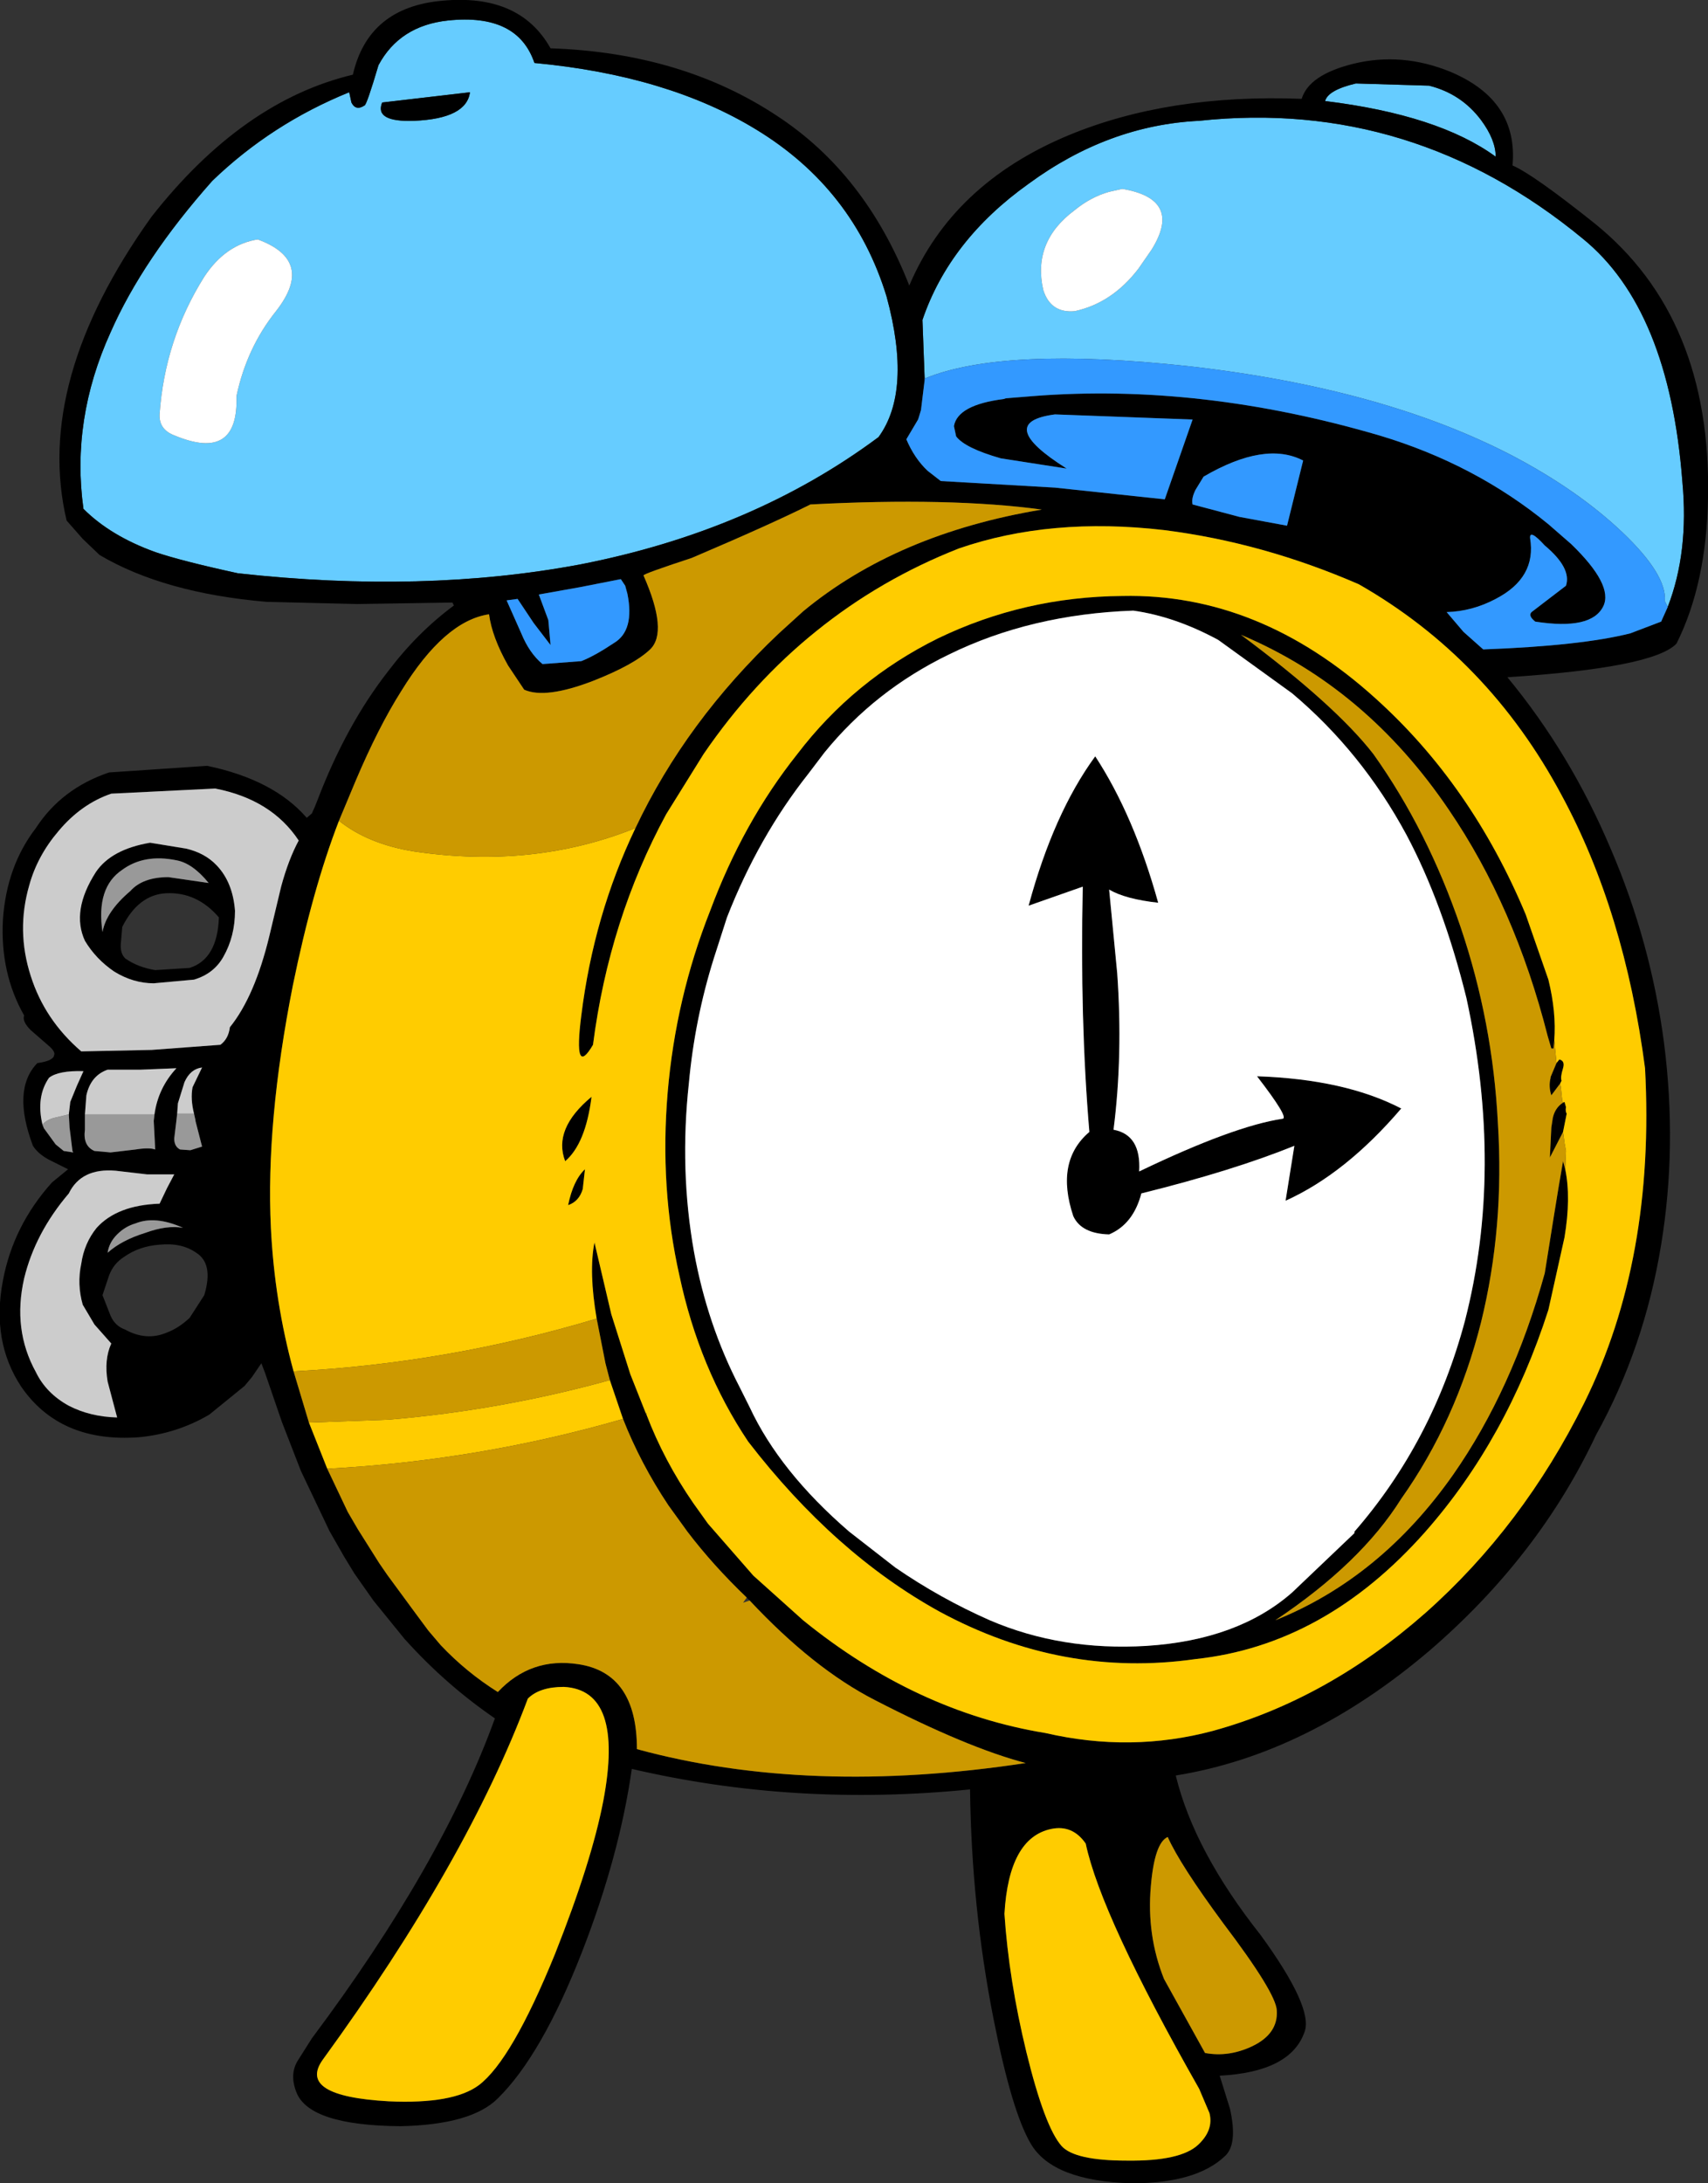 <?xml version="1.0" encoding="UTF-8" standalone="no"?>
<svg xmlns:xlink="http://www.w3.org/1999/xlink" height="149.1px" width="116.65px" xmlns="http://www.w3.org/2000/svg">
  <rect width="100%" height="100%" fill="#333333" stroke="none"/>
  <g transform="matrix(1.0, 0.0, 0.0, 1.0, 58.3, 74.55)">
    <path d="M42.85 -66.35 Q43.85 -65.0 43.85 -63.85 39.95 -66.7 32.2 -67.65 32.4 -68.4 34.3 -68.85 L39.3 -68.7 Q41.5 -68.15 42.85 -66.35 M4.85 -48.7 L4.7 -52.7 Q6.55 -58.15 11.95 -62.0 17.4 -66.0 23.6 -66.3 38.15 -67.85 49.8 -58.25 55.7 -53.45 56.6 -41.65 57.05 -36.85 55.6 -33.1 L55.4 -33.5 Q55.55 -35.3 52.5 -38.2 49.5 -41.05 45.05 -43.4 36.15 -48.05 22.8 -49.55 10.2 -50.9 4.85 -48.7 M12.95 -54.75 Q13.45 -53.15 15.1 -53.3 17.65 -53.85 19.45 -56.2 L20.35 -57.5 Q22.5 -60.95 18.35 -61.65 L17.45 -61.45 Q16.2 -61.1 15.1 -60.2 12.2 -58.05 12.95 -54.75 M1.7 -44.7 Q-6.9 -38.3 -18.7 -36.0 -29.4 -34.0 -42.05 -35.4 -45.95 -36.25 -47.7 -36.85 -50.75 -37.95 -52.6 -39.8 -53.45 -45.9 -50.75 -51.85 -48.55 -56.85 -43.8 -62.2 -39.75 -66.1 -34.45 -68.25 L-34.3 -67.55 Q-34.0 -66.95 -33.4 -67.35 -33.25 -67.4 -32.45 -70.1 -31.0 -72.8 -27.7 -73.15 -22.95 -73.65 -21.8 -70.25 -12.7 -69.4 -6.65 -65.7 0.0 -61.65 2.25 -54.3 4.0 -47.85 1.7 -44.7 M-30.0 -66.3 Q-26.45 -66.45 -26.2 -68.25 L-32.2 -67.55 Q-32.75 -66.2 -30.0 -66.3 M-40.7 -58.2 Q-42.9 -57.85 -44.35 -55.65 -47.05 -51.35 -47.4 -46.25 -47.45 -45.2 -46.35 -44.8 -42.0 -43.0 -42.15 -47.5 -41.45 -50.8 -39.45 -53.3 -36.75 -56.75 -40.7 -58.2" fill="#66ccff" fill-rule="evenodd" stroke="none"/>
    <path d="M42.85 -66.35 Q41.5 -68.15 39.3 -68.7 L34.3 -68.85 Q32.4 -68.4 32.2 -67.65 39.95 -66.7 43.85 -63.85 43.85 -65.0 42.85 -66.35 M45.0 -63.25 Q46.4 -62.65 50.6 -59.3 58.6 -52.85 58.35 -40.55 58.25 -34.7 56.2 -30.6 54.65 -28.95 44.65 -28.3 48.95 -23.1 51.7 -16.6 54.45 -10.2 55.35 -3.3 56.25 3.75 55.15 10.45 54.0 17.5 50.7 23.45 46.8 31.75 39.3 38.2 31.0 45.25 22.0 46.7 23.25 51.85 27.8 57.6 31.4 62.55 30.8 64.2 29.85 66.95 25.0 67.2 L25.7 69.45 Q26.25 71.9 25.35 72.7 23.4 74.55 19.0 74.55 13.6 74.4 12.1 71.85 10.8 69.65 9.55 63.3 8.05 55.7 7.95 47.65 -4.0 48.85 -15.15 46.25 -16.0 52.2 -18.55 58.75 -21.3 65.8 -24.3 68.75 -26.1 70.55 -30.95 70.65 -37.15 70.6 -38.05 68.35 -38.55 67.1 -37.95 66.15 L-37.0 64.65 Q-28.1 52.75 -24.5 42.8 -27.85 40.5 -30.6 37.45 L-30.65 37.4 -32.8 34.75 -34.1 32.9 -34.8 31.75 -35.8 30.0 -37.75 25.9 -39.05 22.55 -40.2 19.2 -40.45 18.55 -41.1 19.5 -41.6 20.1 -44.0 22.05 Q-46.2 23.35 -48.8 23.6 -54.2 24.0 -56.85 20.15 -58.9 17.05 -58.1 12.9 -57.4 9.15 -54.75 6.2 L-53.65 5.3 -54.95 4.65 Q-55.7 4.25 -56.05 3.7 -57.5 -0.15 -55.75 -1.95 -54.65 -2.1 -54.6 -2.5 -54.5 -2.75 -55.05 -3.2 L-56.2 -4.2 Q-56.8 -4.8 -56.65 -5.2 -58.3 -8.1 -58.1 -11.75 -57.85 -15.4 -55.85 -18.0 -54.1 -20.7 -50.85 -21.8 L-44.15 -22.25 Q-39.6 -21.3 -37.35 -18.7 L-37.0 -19.0 -36.8 -19.45 -36.6 -19.95 Q-34.65 -25.05 -31.8 -28.7 -29.8 -31.35 -27.3 -33.2 L-27.4 -33.4 -27.55 -33.4 -33.9 -33.3 -40.1 -33.45 Q-47.1 -34.05 -51.5 -36.65 L-52.65 -37.75 -53.75 -39.0 Q-56.0 -48.5 -47.95 -59.75 -41.75 -67.65 -34.2 -69.45 -33.15 -74.05 -28.1 -74.5 -22.8 -75.0 -20.7 -71.25 -11.75 -70.95 -5.25 -66.65 0.8 -62.7 3.8 -55.05 6.75 -62.0 14.65 -65.3 21.5 -68.15 30.6 -67.8 31.1 -69.45 34.15 -70.2 37.45 -71.0 40.75 -69.65 45.4 -67.7 45.0 -63.25 M55.6 -33.1 Q57.05 -36.85 56.6 -41.65 55.7 -53.45 49.8 -58.25 38.15 -67.85 23.6 -66.3 17.4 -66.0 11.95 -62.0 6.55 -58.15 4.7 -52.7 L4.85 -48.7 4.85 -48.6 4.6 -46.55 4.45 -46.05 4.4 -45.9 3.6 -44.55 Q4.15 -43.25 5.05 -42.4 L5.95 -41.7 13.75 -41.25 21.25 -40.45 23.15 -45.9 13.75 -46.25 Q9.55 -45.7 14.55 -42.55 L10.05 -43.25 Q7.6 -43.95 7.0 -44.75 L6.85 -45.45 Q7.1 -46.9 10.25 -47.3 L10.4 -47.35 12.25 -47.5 Q23.7 -48.4 35.95 -44.8 42.45 -42.85 47.45 -38.75 L49.0 -37.4 Q51.9 -34.6 51.2 -33.15 50.4 -31.5 46.55 -32.1 46.05 -32.5 46.3 -32.75 L48.65 -34.55 Q49.05 -35.75 47.2 -37.3 46.15 -38.45 46.2 -37.8 46.65 -35.1 43.85 -33.65 42.25 -32.8 40.5 -32.75 L41.65 -31.4 43.0 -30.2 Q49.7 -30.45 53.05 -31.3 L55.15 -32.1 55.6 -33.1 M23.9 -42.0 L23.35 -41.1 Q23.05 -40.5 23.15 -40.1 L26.35 -39.25 29.6 -38.65 30.7 -43.1 Q28.1 -44.45 23.9 -42.0 M29.95 -27.2 L24.9 -30.85 Q21.95 -32.45 19.1 -32.85 12.1 -32.6 6.5 -29.85 1.45 -27.4 -2.0 -23.15 L-3.1 -21.7 Q-6.5 -17.4 -8.65 -11.9 L-9.55 -9.1 Q-10.85 -4.95 -11.25 -0.6 -11.9 5.35 -10.9 10.95 -10.0 15.9 -7.8 20.15 L-7.1 21.55 Q-5.05 25.95 -0.3 30.05 L2.85 32.5 Q5.9 34.6 9.3 36.1 14.2 38.2 20.0 37.85 26.25 37.45 29.95 34.2 L34.2 30.15 34.2 30.05 Q39.55 23.9 41.75 15.65 44.4 5.35 41.85 -6.4 40.25 -12.85 37.75 -17.55 34.7 -23.2 29.95 -27.2 M-14.15 22.05 Q-12.95 25.2 -10.95 28.1 L-9.95 29.5 -6.85 33.05 -3.45 36.1 Q4.25 42.35 13.1 43.8 18.95 45.15 24.55 43.65 32.35 41.5 39.05 35.6 45.7 29.7 49.9 21.25 54.75 11.45 54.05 -1.6 52.65 -12.3 48.35 -20.25 43.35 -29.6 34.5 -34.65 27.95 -37.5 21.2 -38.35 13.45 -39.25 7.2 -37.1 1.85 -35.0 -2.55 -31.45 -6.9 -27.95 -10.25 -23.05 L-12.8 -18.95 Q-16.7 -11.75 -17.8 -3.2 -19.15 -0.9 -18.6 -5.2 -17.75 -12.05 -14.9 -18.0 -11.45 -25.3 -5.1 -31.3 L-3.45 -32.8 Q2.95 -38.1 12.85 -39.75 6.6 -40.6 -2.95 -40.1 -5.65 -38.75 -11.05 -36.45 -14.4 -35.35 -14.35 -35.25 -12.65 -31.4 -13.9 -30.2 -15.0 -29.15 -17.8 -28.05 -21.05 -26.8 -22.5 -27.45 L-23.6 -29.1 Q-24.7 -31.05 -24.9 -32.6 -27.95 -32.15 -30.9 -27.35 -32.45 -24.9 -34.0 -21.25 L-35.15 -18.5 Q-36.95 -13.85 -38.3 -7.25 -40.15 2.1 -39.8 9.3 -39.55 14.35 -38.25 19.1 L-37.2 22.6 -35.95 25.75 -34.55 28.7 -33.85 29.9 -32.4 32.2 -31.85 33.0 -30.05 35.45 -29.05 36.8 -28.2 37.8 Q-26.45 39.65 -24.3 41.0 -22.05 38.6 -18.8 39.1 -14.8 39.7 -14.8 44.9 -3.05 48.1 11.75 45.85 7.75 44.8 1.45 41.55 -2.75 39.4 -7.1 34.75 L-7.3 34.55 Q-9.6 32.35 -11.35 30.05 L-12.65 28.25 Q-14.55 25.4 -15.75 22.35 L-16.65 19.7 -16.95 18.55 -17.55 15.5 Q-18.1 12.3 -17.7 10.3 L-16.55 15.2 -15.25 19.3 -14.2 21.95 -14.15 22.05 M48.6 5.3 Q49.0 7.25 48.55 9.95 L47.45 14.9 Q44.6 23.75 39.05 30.05 32.2 37.8 23.35 38.75 14.25 40.05 5.85 35.5 -1.3 31.55 -7.2 23.9 -10.55 18.9 -11.9 12.55 -13.25 6.55 -12.7 0.05 -12.15 -6.4 -9.8 -12.35 -7.55 -18.4 -3.85 -23.05 0.0 -28.1 5.75 -30.95 11.65 -33.8 18.35 -33.85 27.7 -34.05 35.65 -26.85 42.2 -20.95 45.9 -12.1 L47.45 -7.65 Q48.0 -5.4 47.85 -3.5 L47.8 -2.95 47.65 -2.95 47.4 -3.8 Q45.15 -12.65 40.65 -19.25 35.0 -27.6 26.45 -31.2 32.9 -26.4 35.5 -23.05 39.2 -17.85 41.45 -11.25 43.65 -4.75 44.0 2.15 44.45 9.25 42.85 15.75 41.15 22.5 37.4 27.8 34.65 32.2 28.8 36.1 36.0 33.2 40.95 26.15 45.0 20.35 47.2 12.4 L47.8 8.65 48.15 6.5 48.45 4.75 48.6 5.3 M48.0 -1.95 L48.2 -2.2 Q48.6 -2.1 48.45 -1.6 48.25 -0.95 48.35 -0.75 L48.25 -0.55 47.65 0.25 Q47.45 -0.35 47.6 -0.95 L47.6 -1.0 48.0 -1.95 M48.45 0.75 L48.55 0.7 48.65 1.05 Q48.6 1.35 48.7 1.5 L48.45 2.75 47.55 4.5 47.65 2.45 47.75 1.8 Q47.9 1.1 48.45 0.75 M17.45 -13.8 L18.0 -8.1 Q18.4 -2.5 17.75 2.6 19.65 2.95 19.5 5.45 25.95 2.35 29.3 1.85 29.75 1.8 27.55 -1.05 33.55 -0.85 37.4 1.15 33.6 5.6 29.5 7.45 L30.1 3.7 Q25.9 5.4 19.65 6.95 19.1 9.05 17.45 9.75 15.55 9.7 15.0 8.5 13.75 4.75 16.1 2.75 15.45 -4.9 15.65 -14.0 L11.95 -12.7 Q13.65 -19.0 16.5 -22.9 19.15 -18.85 20.8 -12.9 18.55 -13.15 17.45 -13.8 M1.7 -44.7 Q4.0 -47.85 2.25 -54.3 0.0 -61.65 -6.65 -65.7 -12.7 -69.4 -21.8 -70.25 -22.95 -73.65 -27.7 -73.15 -31.0 -72.8 -32.45 -70.1 -33.25 -67.4 -33.4 -67.35 -34.0 -66.95 -34.3 -67.55 L-34.45 -68.25 Q-39.75 -66.1 -43.8 -62.2 -48.55 -56.85 -50.75 -51.85 -53.45 -45.9 -52.6 -39.8 -50.75 -37.95 -47.7 -36.85 -45.95 -36.25 -42.05 -35.4 -29.4 -34.0 -18.7 -36.0 -6.9 -38.3 1.7 -44.7 M21.45 50.9 Q20.55 51.3 20.3 54.25 20.0 57.6 21.2 60.6 L24.0 65.65 Q25.6 65.95 27.2 65.2 29.0 64.35 28.9 62.75 28.85 61.55 25.25 56.8 22.3 52.8 21.45 50.9 M23.55 71.9 Q24.6 70.9 24.3 69.75 L23.6 68.1 Q16.9 56.3 15.85 51.35 14.95 50.05 13.5 50.35 10.6 50.95 10.3 56.15 10.6 60.65 11.8 65.6 13.05 70.7 14.2 72.0 15.1 73.0 18.65 73.0 22.35 73.05 23.55 71.9 M-30.0 -66.3 Q-32.75 -66.2 -32.2 -67.55 L-26.2 -68.25 Q-26.45 -66.45 -30.0 -66.3 M-43.5 -15.45 Q-42.4 -14.3 -42.25 -12.35 -42.25 -10.6 -43.05 -9.2 -43.7 -8.05 -45.05 -7.65 L-47.8 -7.4 Q-49.2 -7.4 -50.5 -8.2 -51.75 -9.05 -52.5 -10.3 -53.45 -12.35 -51.75 -15.0 -50.7 -16.55 -48.05 -17.0 L-45.6 -16.6 Q-44.3 -16.3 -43.5 -15.45 M-46.8 -14.65 L-44.05 -14.25 Q-45.15 -15.6 -46.25 -15.8 -48.45 -16.25 -49.95 -15.15 -51.75 -13.95 -51.3 -10.9 -51.05 -12.3 -49.4 -13.7 -48.55 -14.65 -46.8 -14.65 M-53.6 1.55 L-53.5 0.7 -53.05 -0.4 -52.6 -1.4 Q-54.3 -1.45 -54.95 -0.95 -55.85 0.35 -55.4 2.25 L-55.3 2.5 -54.5 3.6 -53.95 4.05 -53.3 4.15 -53.35 4.05 -53.55 2.45 -53.6 1.55 M-54.3 -17.8 Q-55.75 -16.1 -56.3 -14.1 -57.2 -11.0 -56.2 -7.9 -55.25 -4.9 -52.75 -2.75 L-47.95 -2.85 -43.25 -3.2 Q-42.7 -3.6 -42.6 -4.4 -40.9 -6.5 -39.9 -10.65 L-39.1 -14.0 Q-38.6 -15.85 -37.9 -17.15 -39.75 -19.95 -43.6 -20.7 L-50.7 -20.35 Q-52.75 -19.65 -54.3 -17.8 M-45.35 -8.45 Q-43.45 -9.05 -43.35 -11.9 -44.85 -13.65 -46.95 -13.55 -48.85 -13.45 -49.95 -11.25 L-50.05 -10.1 Q-50.1 -9.45 -49.75 -9.1 -48.9 -8.5 -47.7 -8.3 L-45.35 -8.45 M-47.75 1.55 Q-47.5 -0.25 -46.25 -1.6 L-48.7 -1.5 -50.95 -1.5 Q-52.1 -1.1 -52.4 0.25 L-52.5 1.55 -52.5 2.3 -52.5 2.6 Q-52.65 3.7 -51.85 4.05 L-50.75 4.15 -49.05 3.95 Q-48.1 3.8 -47.7 3.95 L-47.8 2.0 -47.75 1.55 M-45.05 1.5 Q-45.3 0.5 -45.15 -0.3 L-44.5 -1.65 Q-45.3 -1.55 -45.7 -0.65 L-46.15 0.8 -46.2 1.5 -46.25 1.95 -46.4 3.2 Q-46.4 3.75 -46.0 3.95 L-45.3 4.0 -44.5 3.75 -44.95 2.0 -44.95 1.95 -45.05 1.5 M-15.45 -34.0 L-15.6 -34.55 -15.9 -35.0 -18.7 -34.45 -21.5 -33.95 -20.85 -32.2 -20.7 -30.5 -21.85 -32.0 -22.95 -33.65 -23.7 -33.55 -22.7 -31.3 Q-22.15 -29.95 -21.25 -29.2 L-18.6 -29.4 Q-17.7 -29.75 -16.35 -30.65 -14.95 -31.5 -15.45 -34.0 M-19.5 7.75 Q-19.15 6.05 -18.35 5.3 L-18.5 6.65 Q-18.75 7.5 -19.5 7.75 M-19.7 4.75 Q-20.55 2.55 -17.9 0.35 -18.3 3.55 -19.7 4.75 M-17.1 48.45 Q-15.65 40.85 -19.8 40.65 -21.45 40.65 -22.25 41.45 -26.4 52.55 -36.25 66.1 -38.05 68.6 -31.75 68.95 -27.35 69.15 -25.6 67.85 -23.35 66.15 -20.4 58.9 -17.9 52.6 -17.1 48.45 M-48.25 5.65 L-50.4 5.4 Q-52.75 5.2 -53.6 6.95 -55.9 9.65 -56.65 12.75 -57.45 16.25 -55.85 19.15 -55.15 20.6 -53.6 21.45 -52.15 22.2 -50.3 22.25 L-50.95 19.8 Q-51.2 18.3 -50.7 17.2 L-51.85 15.9 -52.65 14.55 Q-53.05 13.15 -52.75 11.75 -52.55 10.35 -51.7 9.3 -50.3 7.75 -47.4 7.65 L-46.9 6.6 -46.4 5.65 -48.25 5.65 M-47.4 10.45 Q-48.8 10.55 -49.85 11.3 -50.55 11.75 -50.85 12.55 L-51.3 13.9 -50.75 15.3 Q-50.45 16.0 -49.75 16.25 -48.3 17.05 -46.9 16.45 -46.1 16.15 -45.35 15.45 L-44.35 13.9 Q-43.7 11.75 -44.9 11.0 -45.9 10.3 -47.4 10.45 M-49.05 9.0 Q-49.75 9.2 -50.3 9.75 -50.85 10.3 -50.95 11.0 -50.0 10.15 -48.4 9.65 -46.9 9.1 -45.8 9.3 -47.7 8.45 -49.05 9.0" fill="#000000" fill-rule="evenodd" stroke="none"/>
    <path d="M12.95 -54.75 Q12.2 -58.05 15.1 -60.2 16.2 -61.1 17.45 -61.45 L18.35 -61.65 Q22.5 -60.95 20.35 -57.5 L19.45 -56.2 Q17.65 -53.85 15.1 -53.3 13.45 -53.15 12.95 -54.75 M29.95 -27.2 Q34.7 -23.2 37.75 -17.55 40.25 -12.85 41.85 -6.4 44.4 5.35 41.75 15.65 39.55 23.9 34.2 30.05 L34.2 30.15 29.95 34.2 Q26.25 37.45 20.0 37.85 14.2 38.2 9.3 36.1 5.9 34.6 2.85 32.5 L-0.3 30.05 Q-5.05 25.95 -7.1 21.55 L-7.8 20.15 Q-10.0 15.9 -10.9 10.95 -11.9 5.35 -11.25 -0.6 -10.85 -4.95 -9.55 -9.1 L-8.65 -11.9 Q-6.5 -17.4 -3.1 -21.7 L-2.0 -23.15 Q1.45 -27.4 6.5 -29.85 12.1 -32.6 19.1 -32.85 21.95 -32.45 24.9 -30.85 L29.95 -27.2 M17.45 -13.8 Q18.55 -13.15 20.8 -12.9 19.15 -18.85 16.5 -22.9 13.65 -19.0 11.95 -12.7 L15.65 -14.0 Q15.45 -4.9 16.1 2.75 13.75 4.75 15.0 8.5 15.55 9.7 17.45 9.75 19.1 9.05 19.65 6.95 25.9 5.4 30.1 3.7 L29.5 7.45 Q33.6 5.6 37.4 1.15 33.55 -0.85 27.55 -1.05 29.75 1.8 29.3 1.85 25.95 2.35 19.5 5.45 19.65 2.95 17.75 2.6 18.4 -2.5 18.0 -8.1 L17.45 -13.8 M-40.7 -58.2 Q-36.75 -56.75 -39.45 -53.3 -41.45 -50.8 -42.15 -47.5 -42.0 -43.0 -46.35 -44.8 -47.45 -45.2 -47.4 -46.25 -47.05 -51.35 -44.35 -55.65 -42.9 -57.85 -40.7 -58.2" fill="#ffffff" fill-rule="evenodd" stroke="none"/>
    <path d="M55.6 -33.1 L55.15 -32.1 53.05 -31.3 Q49.7 -30.45 43.0 -30.2 L41.65 -31.4 40.5 -32.75 Q42.25 -32.8 43.85 -33.65 46.65 -35.1 46.2 -37.8 46.15 -38.45 47.2 -37.3 49.05 -35.75 48.65 -34.55 L46.3 -32.75 Q46.05 -32.5 46.55 -32.1 50.4 -31.5 51.2 -33.15 51.9 -34.6 49.0 -37.4 L47.45 -38.75 Q42.45 -42.85 35.95 -44.8 23.7 -48.4 12.25 -47.5 L10.4 -47.35 10.25 -47.3 Q7.1 -46.9 6.85 -45.45 L7.0 -44.75 Q7.6 -43.95 10.05 -43.25 L14.55 -42.55 Q9.55 -45.7 13.75 -46.25 L23.15 -45.9 21.25 -40.45 13.75 -41.25 5.95 -41.7 5.05 -42.4 Q4.15 -43.25 3.6 -44.55 L4.4 -45.9 4.45 -46.05 4.6 -46.55 4.85 -48.6 4.85 -48.7 Q10.2 -50.9 22.8 -49.55 36.15 -48.05 45.05 -43.4 49.5 -41.05 52.5 -38.2 55.55 -35.3 55.4 -33.5 L55.6 -33.1 M23.9 -42.0 Q28.1 -44.45 30.7 -43.1 L29.6 -38.65 26.35 -39.25 23.15 -40.1 Q23.05 -40.5 23.35 -41.1 L23.9 -42.0 M-15.45 -34.0 Q-14.95 -31.5 -16.35 -30.65 -17.7 -29.75 -18.6 -29.4 L-21.25 -29.2 Q-22.15 -29.95 -22.7 -31.3 L-23.7 -33.55 -22.95 -33.65 -21.85 -32.0 -20.7 -30.5 -20.85 -32.2 -21.5 -33.95 -18.7 -34.45 -15.9 -35.0 -15.6 -34.55 -15.45 -34.0" fill="#3399ff" fill-rule="evenodd" stroke="none"/>
    <path d="M-14.9 -18.0 Q-17.75 -12.05 -18.6 -5.2 -19.15 -0.9 -17.8 -3.2 -16.7 -11.75 -12.8 -18.95 L-10.25 -23.05 Q-6.9 -27.95 -2.55 -31.45 1.85 -35.0 7.2 -37.1 13.45 -39.25 21.2 -38.35 27.95 -37.5 34.5 -34.65 43.35 -29.6 48.35 -20.25 52.65 -12.3 54.05 -1.6 54.75 11.45 49.9 21.25 45.7 29.7 39.05 35.6 32.35 41.5 24.55 43.65 18.95 45.15 13.1 43.8 4.25 42.35 -3.45 36.1 L-6.85 33.05 -9.95 29.5 -10.95 28.1 Q-12.95 25.2 -14.15 22.05 L-14.15 21.95 -14.2 21.95 -15.25 19.3 -16.55 15.2 -17.7 10.3 Q-18.1 12.3 -17.55 15.5 -27.7 18.55 -38.25 19.1 -39.55 14.35 -39.8 9.3 -40.15 2.1 -38.3 -7.25 -36.95 -13.85 -35.15 -18.5 -33.15 -16.9 -30.0 -16.4 -21.85 -15.2 -14.9 -18.0 M-16.65 19.7 L-15.75 22.35 Q-25.6 25.2 -35.95 25.75 L-37.2 22.6 -31.75 22.4 Q-24.05 21.75 -16.65 19.7 M47.85 -3.5 Q48.0 -5.4 47.45 -7.65 L45.9 -12.1 Q42.2 -20.95 35.65 -26.85 27.7 -34.05 18.35 -33.85 11.65 -33.8 5.75 -30.95 0.0 -28.1 -3.85 -23.05 -7.55 -18.4 -9.8 -12.35 -12.15 -6.4 -12.7 0.05 -13.25 6.55 -11.9 12.55 -10.55 18.9 -7.2 23.9 -1.3 31.55 5.85 35.5 14.25 40.05 23.35 38.75 32.2 37.8 39.05 30.05 44.6 23.75 47.45 14.9 L48.55 9.95 Q49.0 7.25 48.6 5.3 L48.65 4.05 48.55 3.5 48.5 3.1 48.45 2.75 48.7 1.5 Q48.6 1.35 48.65 1.05 L48.55 0.7 48.45 0.75 48.4 0.65 48.3 -0.3 48.25 -0.55 48.35 -0.75 Q48.25 -0.95 48.45 -1.6 48.6 -2.1 48.2 -2.2 L48.0 -1.95 48.0 -2.0 47.9 -3.0 47.9 -3.15 47.85 -3.5 M23.55 71.9 Q22.35 73.05 18.65 73.0 15.1 73.0 14.2 72.0 13.05 70.7 11.8 65.6 10.6 60.65 10.3 56.15 10.6 50.95 13.5 50.35 14.95 50.05 15.85 51.35 16.9 56.3 23.6 68.1 L24.3 69.75 Q24.6 70.9 23.55 71.9 M-19.7 4.75 Q-18.3 3.55 -17.9 0.35 -20.55 2.55 -19.7 4.75 M-19.5 7.75 Q-18.75 7.5 -18.5 6.65 L-18.35 5.3 Q-19.15 6.05 -19.5 7.75 M-15.25 19.3 L-15.0 19.2 -15.25 19.3 M-17.1 48.45 Q-17.9 52.6 -20.4 58.9 -23.35 66.15 -25.6 67.85 -27.35 69.15 -31.75 68.95 -38.05 68.6 -36.25 66.1 -26.4 52.55 -22.25 41.45 -21.45 40.65 -19.8 40.65 -15.65 40.85 -17.1 48.45" fill="#ffcc00" fill-rule="evenodd" stroke="none"/>
    <path d="M-14.15 22.05 L-14.2 21.95 -14.15 21.95 -14.15 22.05 M-17.55 15.5 L-16.95 18.55 -16.65 19.7 Q-24.05 21.75 -31.75 22.4 L-37.2 22.6 -38.25 19.1 Q-27.7 18.55 -17.55 15.5 M-15.75 22.35 Q-14.55 25.4 -12.65 28.25 L-11.35 30.05 Q-9.6 32.35 -7.3 34.55 L-7.55 34.9 -7.1 34.75 Q-2.75 39.4 1.45 41.55 7.75 44.8 11.75 45.85 -3.05 48.1 -14.8 44.9 -14.8 39.7 -18.8 39.1 -22.05 38.6 -24.3 41.0 -26.45 39.65 -28.2 37.8 L-29.05 36.8 -30.05 35.45 -31.85 33.0 -32.4 32.2 -33.85 29.9 -34.55 28.7 -35.95 25.75 Q-25.6 25.2 -15.75 22.35 M-35.15 -18.5 L-34.0 -21.25 Q-32.45 -24.9 -30.9 -27.35 -27.95 -32.15 -24.9 -32.6 -24.7 -31.05 -23.6 -29.1 L-22.5 -27.45 Q-21.05 -26.8 -17.8 -28.05 -15.0 -29.15 -13.9 -30.2 -12.65 -31.4 -14.35 -35.25 -14.4 -35.35 -11.05 -36.45 -5.65 -38.75 -2.95 -40.1 6.6 -40.6 12.85 -39.75 2.95 -38.1 -3.45 -32.8 L-5.1 -31.3 Q-11.45 -25.3 -14.9 -18.0 -21.85 -15.2 -30.0 -16.4 -33.15 -16.9 -35.15 -18.5 M47.85 -3.5 L47.9 -3.15 47.9 -3.0 48.0 -2.0 48.0 -1.95 47.6 -1.0 47.6 -0.95 Q47.45 -0.35 47.65 0.25 L48.25 -0.55 48.3 -0.3 48.4 0.65 48.45 0.75 Q47.9 1.1 47.75 1.8 L47.65 2.45 47.55 4.5 48.45 2.75 48.5 3.1 48.55 3.5 48.65 4.05 48.6 5.3 48.45 4.75 48.15 6.5 47.8 8.65 47.2 12.4 Q45.0 20.35 40.95 26.15 36.0 33.2 28.8 36.1 34.65 32.2 37.4 27.8 41.15 22.5 42.85 15.75 44.45 9.25 44.0 2.15 43.65 -4.75 41.45 -11.25 39.2 -17.85 35.5 -23.05 32.9 -26.4 26.45 -31.2 35.0 -27.6 40.65 -19.25 45.15 -12.65 47.4 -3.8 L47.65 -2.95 47.8 -2.95 47.85 -3.5 M21.45 50.9 Q22.3 52.8 25.25 56.8 28.85 61.55 28.9 62.75 29.0 64.35 27.2 65.2 25.6 65.95 24.0 65.65 L21.2 60.6 Q20.0 57.6 20.3 54.25 20.55 51.3 21.45 50.9" fill="#cc9900" fill-rule="evenodd" stroke="none"/>
    <path d="M-46.8 -14.65 Q-48.55 -14.65 -49.4 -13.7 -51.05 -12.3 -51.3 -10.9 -51.75 -13.95 -49.95 -15.15 -48.45 -16.25 -46.25 -15.8 -45.15 -15.6 -44.05 -14.25 L-46.8 -14.65 M-53.6 1.55 L-53.55 2.45 -53.35 4.05 -53.3 4.15 -53.95 4.05 -54.5 3.6 -55.3 2.5 -55.4 2.25 Q-55.15 1.95 -54.65 1.8 L-53.6 1.55 M-47.75 1.55 L-47.8 2.0 -47.7 3.95 Q-48.1 3.8 -49.05 3.95 L-50.75 4.15 -51.85 4.05 Q-52.65 3.7 -52.5 2.6 L-52.5 2.3 -52.5 1.55 -47.75 1.55 M-45.05 1.5 L-44.95 1.95 -44.95 2.0 -44.5 3.75 -45.3 4.0 -46.0 3.95 Q-46.4 3.75 -46.4 3.2 L-46.25 1.95 -46.2 1.5 -45.3 1.5 -45.05 1.5 M-49.05 9.0 Q-47.7 8.45 -45.8 9.3 -46.9 9.1 -48.4 9.65 -50.0 10.15 -50.95 11.0 -50.85 10.3 -50.3 9.75 -49.75 9.2 -49.05 9.0" fill="#999999" fill-rule="evenodd" stroke="none"/>
    <path d="M-43.5 -15.45 Q-44.3 -16.3 -45.6 -16.6 L-48.05 -17.0 Q-50.7 -16.55 -51.75 -15.0 -53.45 -12.35 -52.5 -10.3 -51.75 -9.05 -50.5 -8.2 -49.2 -7.4 -47.8 -7.4 L-45.05 -7.65 Q-43.7 -8.05 -43.05 -9.2 -42.25 -10.6 -42.25 -12.35 -42.4 -14.3 -43.5 -15.45 M-54.3 -17.8 Q-52.75 -19.65 -50.7 -20.35 L-43.6 -20.7 Q-39.75 -19.95 -37.9 -17.15 -38.6 -15.85 -39.1 -14.0 L-39.9 -10.65 Q-40.9 -6.5 -42.6 -4.4 -42.7 -3.6 -43.25 -3.2 L-47.95 -2.85 -52.75 -2.75 Q-55.25 -4.9 -56.2 -7.9 -57.2 -11.0 -56.3 -14.1 -55.75 -16.1 -54.3 -17.8 M-55.4 2.25 Q-55.85 0.35 -54.95 -0.95 -54.3 -1.45 -52.6 -1.4 L-53.05 -0.4 -53.5 0.7 -53.6 1.55 -54.65 1.8 Q-55.15 1.95 -55.4 2.25 M-52.5 1.55 L-52.4 0.25 Q-52.1 -1.1 -50.95 -1.5 L-48.7 -1.5 -46.25 -1.6 Q-47.5 -0.25 -47.75 1.55 L-52.5 1.55 M-46.2 1.5 L-46.15 0.8 -45.7 -0.65 Q-45.3 -1.55 -44.5 -1.65 L-45.15 -0.3 Q-45.3 0.5 -45.05 1.5 L-45.3 1.5 -46.2 1.5 M-48.25 5.65 L-46.4 5.65 -46.9 6.6 -47.4 7.65 Q-50.3 7.75 -51.7 9.3 -52.55 10.35 -52.75 11.75 -53.05 13.15 -52.65 14.55 L-51.85 15.9 -50.7 17.2 Q-51.2 18.3 -50.95 19.8 L-50.3 22.25 Q-52.15 22.2 -53.6 21.45 -55.15 20.6 -55.85 19.15 -57.45 16.25 -56.65 12.75 -55.9 9.65 -53.6 6.95 -52.75 5.2 -50.4 5.4 L-48.25 5.65" fill="#cccccc" fill-rule="evenodd" stroke="none"/>
  </g>
</svg>
